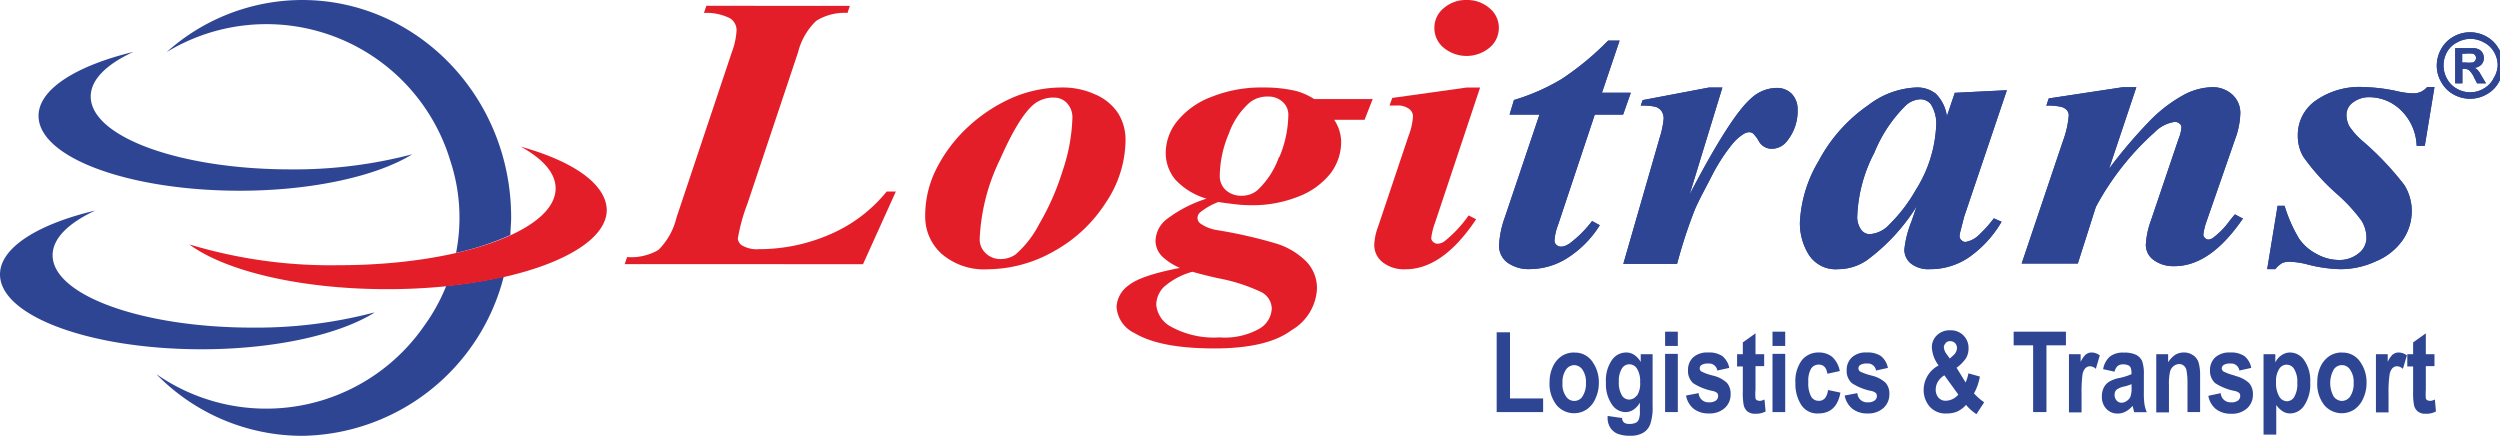 <svg version="1.1" xmlns="http://www.w3.org/2000/svg" x="0px" y="0px" viewBox="0 0 240 41.84"
     style="enable-background:new 0 0 240.31 41.84;" xml:space="preserve">

    <style type="text/css">
            .cls-1 {
                fill: #2E4594;
            }

            .cls-2 {

                fill: #E31E29;
            }

            #circle .cls-2 {
                fill: #2E4594;
            }

            #YatayAykiri.cls-2 {

                fill: #E31E29;
            }

            .cls-3 {
                fill: #2E4594
            }
        </style>
    <g id="Text">
                <path class="cls-1"
                      d="M219.05,25.26a2,2,0,0,1,.82-.13,7.83,7.83,0,0,1,1.78.29,13.6,13.6,0,0,0,3,.42,8.15,8.15,0,0,0,3.49-.78A5.84,5.84,0,0,0,230.69,23a4.92,4.92,0,0,0,.84-2.73,4.76,4.76,0,0,0-.71-2.5,28.38,28.38,0,0,0-4.06-4.27,6.78,6.78,0,0,1-1.23-1.39,2.33,2.33,0,0,1-.27-1.1,1.46,1.46,0,0,1,.63-1.18,2.56,2.56,0,0,1,1.61-.5,4.37,4.37,0,0,1,3,1.26A5,5,0,0,1,232,14h.78l.93-5.64H233a1.66,1.66,0,0,1-1.33.6,7.27,7.27,0,0,1-1.52-.2,16.6,16.6,0,0,0-3.21-.4,7.32,7.32,0,0,0-4.66,1.32A4,4,0,0,0,220.59,13a3.89,3.89,0,0,0,.55,2.08,21,21,0,0,0,3.25,3.58,16.15,16.15,0,0,1,2.3,2.5,3.14,3.14,0,0,1,.49,1.67,1.88,1.88,0,0,1-.76,1.5,2.92,2.92,0,0,1-1.92.63,4.42,4.42,0,0,1-2.07-.56,4.63,4.63,0,0,1-1.72-1.49,14,14,0,0,1-1.39-3.15h-.67l-1,6.08h.78a2.06,2.06,0,0,1,.66-.58"></path>
        <path class="cls-1"
              d="M150.58,23.43a1.31,1.31,0,0,1-.74.25.64.64,0,0,1-.42-.17.53.53,0,0,1-.19-.41,5,5,0,0,1,.34-1.5L153.1,11h2.72l.74-2.1h-2.77l1.69-5h-1.1a27.32,27.32,0,0,1-4.48,3.7,20,20,0,0,1-4.56,2L144.92,11h2.87l-3.33,9.88a9,9,0,0,0-.55,2.72,2,2,0,0,0,.79,1.6,3.5,3.5,0,0,0,2.23.63,6.75,6.75,0,0,0,3.44-1,10,10,0,0,0,3.21-3.21l-.74-.4a11,11,0,0,1-2.26,2.23"></path>
        <path class="cls-1"
              d="M172,9a2,2,0,0,0-1.44-.56,3.68,3.68,0,0,0-2.45,1q-2,1.74-5.91,9.24L165.35,8.4h-1.27L157.7,9.61l-.19.53a5.48,5.48,0,0,1,1.45.12,1.2,1.2,0,0,1,.55.41,1.27,1.27,0,0,1,.2.76,8.83,8.83,0,0,1-.38,1.79l-3.49,12.11H161a47.5,47.5,0,0,1,1.72-5.25c.4-.92,1-2,1.7-3.37a17.44,17.44,0,0,1,1.85-2.84,4.47,4.47,0,0,1,1.22-1.07,1.06,1.06,0,0,1,.44-.11.6.6,0,0,1,.36.12,3.11,3.11,0,0,1,.59.8,1.41,1.41,0,0,0,1.27.67,1.84,1.84,0,0,0,1.42-.76,4.56,4.56,0,0,0,1-3A2.14,2.14,0,0,0,172,9"></path>
        <path class="cls-1"
              d="M238,6.9a2.38,2.38,0,0,0-.23-.26.88.88,0,0,0-.24-.12,1.12,1.12,0,0,0,.68-.32.92.92,0,0,0,.24-.63,1,1,0,0,0-.13-.49.82.82,0,0,0-.32-.32,1.3,1.3,0,0,0-.53-.14h-1.77V8h.69V6.61h.18a.77.77,0,0,1,.47.14,2.23,2.23,0,0,1,.48.7l.28.55h.85l-.4-.68c-.14-.24-.22-.38-.25-.42M237.39,6a3.4,3.4,0,0,1-.74,0h-.28V5.15h.28a3.4,3.4,0,0,1,.74,0,.42.42,0,0,1,.23.16.44.44,0,0,1,.08.25.47.47,0,0,1-.08.26A.42.42,0,0,1,237.39,6Z"></path>
        <path class="cls-1"
              d="M239.88,4.69a3,3,0,0,0-1.18-1.18,3.23,3.23,0,0,0-3.15,0,3.07,3.07,0,0,0-1.19,1.18,3.28,3.28,0,0,0-.43,1.6,3.11,3.11,0,0,0,.43,1.59,3,3,0,0,0,1.17,1.18,3.26,3.26,0,0,0,1.59.42,3.21,3.21,0,0,0,1.59-.42,2.91,2.91,0,0,0,1.18-1.18,3.21,3.21,0,0,0,0-3.19m-.53,2.88a2.41,2.41,0,0,1-.95.95,2.52,2.52,0,0,1-1.27.34,2.56,2.56,0,0,1-1.28-.34,2.39,2.39,0,0,1-.94-.95,2.56,2.56,0,0,1-.34-1.28A2.59,2.59,0,0,1,234.91,5a2.29,2.29,0,0,1,1-.94,2.57,2.57,0,0,1,2.52,0,2.27,2.27,0,0,1,1,.94,2.5,2.5,0,0,1,.35,1.29A2.56,2.56,0,0,1,239.35,7.57Z"></path>
        <path class="cls-1"
              d="M215.35,21l-.8-.42c-.28.34-.49.59-.61.76a7.57,7.57,0,0,1-1.5,1.5A.86.86,0,0,1,212,23a.45.45,0,0,1-.32-.15.44.44,0,0,1-.16-.33,5.78,5.78,0,0,1,.33-1.33l2.71-7.8a7.75,7.75,0,0,0,.51-2.48,2.37,2.37,0,0,0-.78-1.84,2.78,2.78,0,0,0-1.89-.7,6.1,6.1,0,0,0-2.61.66,13.88,13.88,0,0,0-3.32,2.48,47.24,47.24,0,0,0-4,4.69l2.62-7.83h-1.29l-7.12,1.08-.23.69a5.56,5.56,0,0,1,1.43.12,1.08,1.08,0,0,1,.55.33.76.76,0,0,1,.17.52,9.33,9.33,0,0,1-.57,2.47l-3.95,11.72h5.39l1.73-5.43a26.17,26.17,0,0,1,5.64-7.17,3.35,3.35,0,0,1,1.94-1,.67.67,0,0,1,.45.16.46.46,0,0,1,.19.35,3.66,3.66,0,0,1-.28,1.13l-2.64,7.8A8,8,0,0,0,206,23.5a1.79,1.79,0,0,0,.75,1.46,3.2,3.2,0,0,0,2,.59c2.29,0,4.46-1.51,6.53-4.51"></path>
        <path class="cls-1"
              d="M188.56,20.8l4.1-12.14-5,.25-.76,2.25A3.76,3.76,0,0,0,185.84,9a2.86,2.86,0,0,0-1.9-.6,8.09,8.09,0,0,0-4.56,1.68,15.12,15.12,0,0,0-4.78,5.36,12.67,12.67,0,0,0-1.81,5.91,5.71,5.71,0,0,0,.86,3.11,3.06,3.06,0,0,0,2.81,1.38,4.9,4.9,0,0,0,2.79-.88A18.86,18.86,0,0,0,184,19.81l-.51,1.48a9.89,9.89,0,0,0-.67,2.65,1.71,1.71,0,0,0,.63,1.36,2.75,2.75,0,0,0,1.84.54,6.61,6.61,0,0,0,3.66-1.09,10.83,10.83,0,0,0,3.2-3.46l-.74-.33a12.73,12.73,0,0,1-1.52,1.68,2.38,2.38,0,0,1-1.22.59.55.55,0,0,1-.37-.17.49.49,0,0,1-.18-.38,2,2,0,0,1,.06-.4Zm-4.64-2.57a15,15,0,0,1-2.52,3.3,2.81,2.81,0,0,1-1.92.95,1,1,0,0,1-.81-.43,2.11,2.11,0,0,1-.37-1.4,14.34,14.34,0,0,1,1.64-6A13.44,13.44,0,0,1,183,10.08a2.22,2.22,0,0,1,1.35-.55,1.31,1.31,0,0,1,1,.46,3.45,3.45,0,0,1,.52,2.14A12.59,12.59,0,0,1,183.92,18.23Z"></path>
            </g>
    <g id="TextAlan_F">
                <g id="Logi">
                    <path class="cls-2"
                          d="M131.78,9.51h-5.62a6.4,6.4,0,0,0-1.67-.76,13.31,13.31,0,0,0-3.19-.35,12.85,12.85,0,0,0-5,.9,7.74,7.74,0,0,0-3.28,2.32,4.89,4.89,0,0,0-1.11,3,4,4,0,0,0,.92,2.62,6.58,6.58,0,0,0,3,1.83A12.5,12.5,0,0,0,112.06,21a2.73,2.73,0,0,0-1.13,2.15,2.14,2.14,0,0,0,.61,1.44,5.73,5.73,0,0,0,1.73,1.13q-3.78.73-4.93,1.68a2.69,2.69,0,0,0-1.15,2.07,3,3,0,0,0,1.75,2.52q2.43,1.45,7.57,1.46T124,31.69a4.87,4.87,0,0,0,2.43-4,3.69,3.69,0,0,0-1-2.56,7,7,0,0,0-2.85-1.73,45.62,45.62,0,0,0-5.68-1.3,3.83,3.83,0,0,1-1.63-.62.68.68,0,0,1-.31-.56.73.73,0,0,1,.25-.53,6.28,6.28,0,0,1,1.76-1c.61.1,1.19.17,1.72.23s1,.08,1.44.08a11.81,11.81,0,0,0,4.54-.84,7.2,7.2,0,0,0,3.08-2.24,5,5,0,0,0,1-3.07,3.88,3.88,0,0,0-.67-2.05h2.92Zm-15,17.17A17,17,0,0,1,121,28a1.83,1.83,0,0,1,1.09,1.61,2.35,2.35,0,0,1-1.18,1.94,6.75,6.75,0,0,1-3.83.84,8.54,8.54,0,0,1-4.61-1A2.66,2.66,0,0,1,111,29.25a2.5,2.5,0,0,1,.73-1.7,6.85,6.85,0,0,1,2.74-1.46C115.06,26.26,115.84,26.46,116.8,26.68Zm6-11.6a8,8,0,0,1-2.09,3.2,2.31,2.31,0,0,1-1.5.51,2.18,2.18,0,0,1-1.49-.52,1.79,1.79,0,0,1-.6-1.42,10.54,10.54,0,0,1,.86-4,7.21,7.21,0,0,1,2-3,2.69,2.69,0,0,1,1.76-.58,2,2,0,0,1,1.39.49,1.63,1.63,0,0,1,.57,1.3A10.86,10.86,0,0,1,122.82,15.08Z"></path>
                    <path class="cls-2"
                          d="M79.61,22.53a17,17,0,0,1-6.77,1.39,2.75,2.75,0,0,1-1.53-.32.87.87,0,0,1-.48-.68,17.12,17.12,0,0,1,.93-3.38L76.62,5a6.23,6.23,0,0,1,1.74-3,5.1,5.1,0,0,1,3-.76l.23-.68H67.81l-.23.68a5,5,0,0,1,2.49.51,1.34,1.34,0,0,1,.64,1.16A6.92,6.92,0,0,1,70.26,5l-5.32,15.9A6.47,6.47,0,0,1,63.2,24a5.22,5.22,0,0,1-3,.68l-.23.68H82.85L86,18.39h-.88A14.19,14.19,0,0,1,79.61,22.53Z"></path>
                    <path class="cls-2"
                          d="M107.37,10.92a4.93,4.93,0,0,0-2.22-1.85A7.41,7.41,0,0,0,102,8.4a12,12,0,0,0-4.85,1A15.25,15.25,0,0,0,93,12.12,14.16,14.16,0,0,0,90,16a9.92,9.92,0,0,0-1.18,4.75,4.78,4.78,0,0,0,1.58,3.62,6.22,6.22,0,0,0,4.44,1.48,13,13,0,0,0,6.3-1.71,13.84,13.84,0,0,0,5-4.66,10.88,10.88,0,0,0,1.91-5.92A4.83,4.83,0,0,0,107.37,10.92ZM102,16.43a24.12,24.12,0,0,1-2.22,5.05,9.87,9.87,0,0,1-2.29,2.95,2.49,2.49,0,0,1-1.45.44,2,2,0,0,1-1.4-.55,1.8,1.8,0,0,1-.59-1.38A19.22,19.22,0,0,1,96,15.31c1.24-2.81,2.35-4.61,3.34-5.37a3,3,0,0,1,1.86-.57,1.67,1.67,0,0,1,1.22.52,2,2,0,0,1,.53,1.47A17.37,17.37,0,0,1,102,16.43Z"></path>
                    <path class="cls-2"
                          d="M142.09,8.4h-1.27l-7.16,1-.27.73c.29,0,.54,0,.76,0a1.75,1.75,0,0,1,1.1.31.91.91,0,0,1,.4.71,6.41,6.41,0,0,1-.43,1.9l-2.93,8.73a5.44,5.44,0,0,0-.36,1.71,2.09,2.09,0,0,0,.81,1.69,3.31,3.31,0,0,0,2.19.67q3.58,0,6.78-4.8l-.72-.37a11.91,11.91,0,0,1-2.28,2.45,1.2,1.2,0,0,1-.72.27.62.62,0,0,1-.4-.17.5.5,0,0,1-.19-.38,6.42,6.42,0,0,1,.36-1.46Z"></path>
                    <path class="cls-2"
                          d="M143,.79A3.27,3.27,0,0,0,140.78,0a3.24,3.24,0,0,0-2.19.79,2.42,2.42,0,0,0-.89,1.9,2.45,2.45,0,0,0,.9,1.9,3.46,3.46,0,0,0,4.38,0,2.46,2.46,0,0,0,.91-1.9A2.43,2.43,0,0,0,143,.79Z"></path>
                </g>
        <g id="Trans">
                    <path class="cls-1"
                          d="M219.05,25.26a2,2,0,0,1,.82-.13,7.83,7.83,0,0,1,1.78.29,13.6,13.6,0,0,0,3,.42,8.15,8.15,0,0,0,3.49-.78A5.84,5.84,0,0,0,230.69,23a4.92,4.92,0,0,0,.84-2.73,4.76,4.76,0,0,0-.71-2.5,28.38,28.38,0,0,0-4.06-4.27,6.78,6.78,0,0,1-1.23-1.39,2.33,2.33,0,0,1-.27-1.1,1.46,1.46,0,0,1,.63-1.18,2.56,2.56,0,0,1,1.61-.5,4.37,4.37,0,0,1,3,1.26A5,5,0,0,1,232,14h.78l.93-5.64H233a1.66,1.66,0,0,1-1.33.6,7.27,7.27,0,0,1-1.52-.2,16.6,16.6,0,0,0-3.21-.4,7.32,7.32,0,0,0-4.66,1.32A4,4,0,0,0,220.59,13a3.89,3.89,0,0,0,.55,2.08,21,21,0,0,0,3.25,3.58,16.15,16.15,0,0,1,2.3,2.5,3.14,3.14,0,0,1,.49,1.67,1.88,1.88,0,0,1-.76,1.5,2.92,2.92,0,0,1-1.92.63,4.42,4.42,0,0,1-2.07-.56,4.63,4.63,0,0,1-1.72-1.49,14,14,0,0,1-1.39-3.15h-.67l-1,6.08h.78a2.06,2.06,0,0,1,.66-.58"></path>
            <path class="cls-1"
                  d="M150.58,23.43a1.31,1.31,0,0,1-.74.25.64.64,0,0,1-.42-.17.53.53,0,0,1-.19-.41,5,5,0,0,1,.34-1.5L153.1,11h2.72l.74-2.1h-2.77l1.69-5h-1.1a27.32,27.32,0,0,1-4.48,3.7,20,20,0,0,1-4.56,2L144.92,11h2.87l-3.33,9.88a9,9,0,0,0-.55,2.72,2,2,0,0,0,.79,1.6,3.5,3.5,0,0,0,2.23.63,6.75,6.75,0,0,0,3.44-1,10,10,0,0,0,3.21-3.21l-.74-.4a11,11,0,0,1-2.26,2.23"></path>
            <path class="cls-1"
                  d="M172,9a2,2,0,0,0-1.44-.56,3.68,3.68,0,0,0-2.45,1q-2,1.74-5.91,9.24L165.35,8.4h-1.27L157.7,9.61l-.19.53a5.48,5.48,0,0,1,1.45.12,1.2,1.2,0,0,1,.55.41,1.27,1.27,0,0,1,.2.76,8.83,8.83,0,0,1-.38,1.79l-3.49,12.11H161a47.5,47.5,0,0,1,1.72-5.25c.4-.92,1-2,1.7-3.37a17.44,17.44,0,0,1,1.85-2.84,4.47,4.47,0,0,1,1.22-1.07,1.06,1.06,0,0,1,.44-.11.6.6,0,0,1,.36.12,3.33,3.33,0,0,1,.59.8,1.41,1.41,0,0,0,1.27.67,1.84,1.84,0,0,0,1.42-.76,4.56,4.56,0,0,0,1-3A2.14,2.14,0,0,0,172,9"></path>
            <path class="cls-1"
                  d="M215.35,21l-.8-.42c-.28.34-.49.59-.61.76a7.57,7.57,0,0,1-1.5,1.5A.86.86,0,0,1,212,23a.45.45,0,0,1-.32-.15.44.44,0,0,1-.16-.33,5.78,5.78,0,0,1,.33-1.33l2.71-7.8a7.75,7.75,0,0,0,.51-2.48,2.37,2.37,0,0,0-.78-1.84,2.78,2.78,0,0,0-1.89-.7,6.1,6.1,0,0,0-2.61.66,13.88,13.88,0,0,0-3.32,2.48,47.24,47.24,0,0,0-4,4.69l2.62-7.83h-1.29l-7.12,1.08-.23.69a5.56,5.56,0,0,1,1.43.12,1.08,1.08,0,0,1,.55.33.76.76,0,0,1,.17.52,9.33,9.33,0,0,1-.57,2.47l-3.95,11.72h5.39l1.73-5.43a26.17,26.17,0,0,1,5.64-7.17,3.35,3.35,0,0,1,1.94-1,.67.67,0,0,1,.45.16.46.46,0,0,1,.19.35,3.66,3.66,0,0,1-.28,1.13l-2.64,7.8A8,8,0,0,0,206,23.5a1.79,1.79,0,0,0,.75,1.46,3.2,3.2,0,0,0,2,.59c2.29,0,4.46-1.51,6.53-4.51"></path>
            <path class="cls-1"
                  d="M188.56,20.8l4.1-12.14-5,.25-.76,2.25A3.76,3.76,0,0,0,185.84,9a2.86,2.86,0,0,0-1.9-.6,8.09,8.09,0,0,0-4.56,1.68,15.12,15.12,0,0,0-4.78,5.36,12.67,12.67,0,0,0-1.81,5.91,5.71,5.71,0,0,0,.86,3.11,3.06,3.06,0,0,0,2.81,1.38,4.9,4.9,0,0,0,2.79-.88A18.86,18.86,0,0,0,184,19.81l-.51,1.48a9.89,9.89,0,0,0-.67,2.65,1.71,1.71,0,0,0,.63,1.36,2.75,2.75,0,0,0,1.84.54,6.61,6.61,0,0,0,3.66-1.09,10.83,10.83,0,0,0,3.2-3.46l-.74-.33a12.73,12.73,0,0,1-1.52,1.68,2.38,2.38,0,0,1-1.22.59.55.55,0,0,1-.37-.17.49.49,0,0,1-.18-.38,2,2,0,0,1,.06-.4Zm-4.64-2.57a15,15,0,0,1-2.52,3.3,2.81,2.81,0,0,1-1.92.95,1,1,0,0,1-.81-.43,2.11,2.11,0,0,1-.37-1.4,14.34,14.34,0,0,1,1.64-6A13.44,13.44,0,0,1,183,10.08a2.22,2.22,0,0,1,1.35-.55,1.31,1.31,0,0,1,1,.46,3.45,3.45,0,0,1,.52,2.14A12.59,12.59,0,0,1,183.92,18.23Z"></path>
                </g>
        <g id="TextAlan_F">
                    <rect class="cls-1" x="159.85" y="31.84" width="1.22" height="1.37"></rect>
            <path class="cls-1"
                  d="M164.42,36.05a4.87,4.87,0,0,1-1.07-.38.36.36,0,0,1-.18-.31.4.4,0,0,1,.19-.33,1.16,1.16,0,0,1,.64-.13.79.79,0,0,1,.86.67l1.15-.25a1.93,1.93,0,0,0-.66-1.13,2.24,2.24,0,0,0-1.37-.35,2,2,0,0,0-1.44.47,1.63,1.63,0,0,0-.49,1.25,1.55,1.55,0,0,0,.5,1.23,5.36,5.36,0,0,0,1.9.75,1,1,0,0,1,.4.19.42.42,0,0,1,.09.29.53.53,0,0,1-.21.43,1,1,0,0,1-.66.17.93.93,0,0,1-1-.88l-1.21.23a2.09,2.09,0,0,0,.74,1.28,2.32,2.32,0,0,0,1.45.44,2.15,2.15,0,0,0,1.54-.53,1.74,1.74,0,0,0,.55-1.33,1.57,1.57,0,0,0-.36-1.08,2.92,2.92,0,0,0-1.38-.7"></path>
            <rect class="cls-1" x="170.16" y="33.97" width="1.22" height="5.59"></rect>
            <rect class="cls-1" x="159.85" y="33.97" width="1.22" height="5.59"></rect>
            <path class="cls-1"
                  d="M168.83,38.46a.29.29,0,0,1-.3-.21,4.21,4.21,0,0,1,0-.85V35.15h.83V34h-.83V32l-1.22.87V34h-.55v1.18h.55v2.44a6.28,6.28,0,0,0,.08,1.24,1.11,1.11,0,0,0,.37.64,1.14,1.14,0,0,0,.74.22,2,2,0,0,0,1-.22l-.11-1.15a1.2,1.2,0,0,1-.48.14"></path>
            <path class="cls-1"
                  d="M151.12,33.84a2.19,2.19,0,0,0-1.18.33,2.41,2.41,0,0,0-.85,1,3.36,3.36,0,0,0-.33,1.49,3.3,3.3,0,0,0,.67,2.23,2.2,2.2,0,0,0,2.87.43,2.4,2.4,0,0,0,.86-1.05,3.57,3.57,0,0,0,.33-1.56,3.38,3.38,0,0,0-.63-2,2,2,0,0,0-1.74-.86m.8,4.21a.94.94,0,0,1-1.58,0,2,2,0,0,1-.34-1.29,2.1,2.1,0,0,1,.33-1.28,1,1,0,0,1,.79-.44,1,1,0,0,1,.8.44,2.09,2.09,0,0,1,.33,1.27A2.17,2.17,0,0,1,151.92,38.05Z"></path>
            <path class="cls-1"
                  d="M157.51,34.75a2.06,2.06,0,0,0-.62-.68,1.37,1.37,0,0,0-.78-.23,1.66,1.66,0,0,0-1.37.73,3.44,3.44,0,0,0-.57,2.16,3.46,3.46,0,0,0,.6,2.14,1.57,1.57,0,0,0,1.29.69,1.33,1.33,0,0,0,.75-.23,2,2,0,0,0,.62-.68v.82a2.05,2.05,0,0,1-.1.78.65.65,0,0,1-.26.32,1.5,1.5,0,0,1-.65.13.87.87,0,0,1-.51-.13.61.61,0,0,1-.19-.44l-1.39-.2v.18a1.75,1.75,0,0,0,.24.92,1.56,1.56,0,0,0,.69.6,3.11,3.11,0,0,0,1.21.2,2.39,2.39,0,0,0,1.27-.28,1.58,1.58,0,0,0,.68-.82,4.88,4.88,0,0,0,.23-1.75V34h-1.14Zm-.37,3.2a.92.92,0,0,1-.75.41.81.81,0,0,1-.69-.41,2.31,2.31,0,0,1-.29-1.3,2.25,2.25,0,0,1,.29-1.27.83.83,0,0,1,.72-.41.87.87,0,0,1,.73.42,2.23,2.23,0,0,1,.3,1.29A2.1,2.1,0,0,1,157.14,38Z"></path>
            <rect class="cls-1" x="170.16" y="31.84" width="1.22" height="1.37"></rect>
            <polygon class="cls-1"
                     points="144.96 31.9 143.68 31.9 143.68 39.56 148.14 39.56 148.14 38.25 144.96 38.25 144.96 31.9"></polygon>
            <path class="cls-1"
                  d="M219.86,33.84a1.46,1.46,0,0,0-.82.25,1.82,1.82,0,0,0-.61.7V34H217.3v7.72h1.22V38.88a2.24,2.24,0,0,0,.66.63,1.33,1.33,0,0,0,.68.18,1.64,1.64,0,0,0,1.35-.77,3.64,3.64,0,0,0,.57-2.21,3.41,3.41,0,0,0-.57-2.12,1.66,1.66,0,0,0-1.35-.75m.39,4.26a.83.83,0,0,1-.7.42.88.88,0,0,1-.74-.45,2.57,2.57,0,0,1-.31-1.4,2.13,2.13,0,0,1,.3-1.25.85.85,0,0,1,.73-.41.84.84,0,0,1,.71.42,2.3,2.3,0,0,1,.3,1.32A2.44,2.44,0,0,1,220.25,38.1Z"></path>
            <path class="cls-1"
                  d="M224.82,33.84a2.16,2.16,0,0,0-1.18.33,2.5,2.5,0,0,0-.86,1,3.49,3.49,0,0,0-.32,1.49,3.3,3.3,0,0,0,.67,2.23,2.2,2.2,0,0,0,2.87.43,2.47,2.47,0,0,0,.86-1.05,3.57,3.57,0,0,0,.33-1.56,3.38,3.38,0,0,0-.63-2,2,2,0,0,0-1.74-.86m.8,4.21a1,1,0,0,1-.79.43,1,1,0,0,1-.8-.43,2.67,2.67,0,0,1,0-2.57.93.93,0,0,1,1.58,0,2,2,0,0,1,.34,1.27A2.17,2.17,0,0,1,225.62,38.05Z"></path>
            <path class="cls-1"
                  d="M214.54,36.05a4.87,4.87,0,0,1-1.07-.38.36.36,0,0,1-.18-.31.4.4,0,0,1,.19-.33,1.16,1.16,0,0,1,.64-.13.79.79,0,0,1,.86.67l1.14-.25a1.88,1.88,0,0,0-.65-1.13,2.24,2.24,0,0,0-1.37-.35,2,2,0,0,0-1.44.47,1.64,1.64,0,0,0-.5,1.25,1.56,1.56,0,0,0,.51,1.23,5.28,5.28,0,0,0,1.9.75,1,1,0,0,1,.4.19.42.42,0,0,1,.09.29.53.53,0,0,1-.21.43,1,1,0,0,1-.66.17.93.93,0,0,1-1-.88L212,38a2.09,2.09,0,0,0,.74,1.28,2.32,2.32,0,0,0,1.45.44,2.15,2.15,0,0,0,1.54-.53,1.74,1.74,0,0,0,.55-1.33,1.57,1.57,0,0,0-.36-1.08,2.92,2.92,0,0,0-1.38-.7"></path>
            <path class="cls-1"
                  d="M229.73,34a2.4,2.4,0,0,0-.51.74V34h-1.13v5.59h1.21V37.83a11.86,11.86,0,0,1,.09-1.8,1.27,1.27,0,0,1,.28-.68.61.61,0,0,1,.44-.19.89.89,0,0,1,.57.25l.38-1.29a1.3,1.3,0,0,0-.8-.28.85.85,0,0,0-.53.18"></path>
            <path class="cls-1"
                  d="M233.19,38.46a.3.3,0,0,1-.31-.21,6,6,0,0,1,0-.85V35.15h.83V34h-.83V32l-1.22.87V34h-.56v1.18h.56v2.44a6.28,6.28,0,0,0,.08,1.24,1.06,1.06,0,0,0,.37.64,1.13,1.13,0,0,0,.74.22,1.93,1.93,0,0,0,1-.22l-.1-1.15a1.2,1.2,0,0,1-.48.14"></path>
            <path class="cls-1"
                  d="M210.54,34.11a1.45,1.45,0,0,0-.89-.27,1.52,1.52,0,0,0-.84.23,2.42,2.42,0,0,0-.67.71V34H207v5.59h1.22V37a5.42,5.42,0,0,1,.1-1.31,1,1,0,0,1,.34-.54.89.89,0,0,1,.56-.2.64.64,0,0,1,.42.15.78.78,0,0,1,.26.44A6.47,6.47,0,0,1,210,36.7v2.86h1.21V36.08a4.46,4.46,0,0,0-.14-1.26,1.39,1.39,0,0,0-.51-.71"></path>
            <path class="cls-1"
                  d="M175.17,38.25a.74.74,0,0,1-.57.23.83.83,0,0,1-.73-.41,2.68,2.68,0,0,1-.27-1.41,2.28,2.28,0,0,1,.27-1.28.87.87,0,0,1,.73-.38c.46,0,.74.29.83.88l1.19-.26a2.43,2.43,0,0,0-.73-1.36,2,2,0,0,0-1.31-.42,2,2,0,0,0-1.61.75,3.38,3.38,0,0,0-.61,2.19,3.7,3.7,0,0,0,.54,2.06,1.82,1.82,0,0,0,1.66.85c1.17,0,1.88-.67,2.12-2l-1.19-.25a1.63,1.63,0,0,1-.32.83"></path>
            <path class="cls-1"
                  d="M179.66,36.05a5.3,5.3,0,0,1-1.08-.38.37.37,0,0,1-.17-.31.38.38,0,0,1,.19-.33,1.12,1.12,0,0,1,.63-.13.79.79,0,0,1,.87.67l1.14-.25a1.93,1.93,0,0,0-.66-1.13,2.22,2.22,0,0,0-1.37-.35,1.94,1.94,0,0,0-1.43.47,1.64,1.64,0,0,0-.5,1.25,1.56,1.56,0,0,0,.51,1.23,5.29,5.29,0,0,0,1.89.75.92.92,0,0,1,.4.19.42.42,0,0,1,.1.29.51.51,0,0,1-.22.43,1,1,0,0,1-.65.17.92.92,0,0,1-1-.88l-1.22.23a2.1,2.1,0,0,0,.75,1.28,2.28,2.28,0,0,0,1.45.44,2.14,2.14,0,0,0,1.53-.53,1.75,1.75,0,0,0,.56-1.33,1.57,1.57,0,0,0-.36-1.08,2.92,2.92,0,0,0-1.38-.7"></path>
            <path class="cls-1"
                  d="M189.52,37.74a5.33,5.33,0,0,0,.55-1.59l-1.1-.31a4.23,4.23,0,0,1-.27.88l-.87-1.42a3.53,3.53,0,0,0,.91-.92,1.83,1.83,0,0,0,.24-.92,1.68,1.68,0,0,0-1.75-1.75,1.73,1.73,0,0,0-1.28.47,1.57,1.57,0,0,0-.49,1.2,3.08,3.08,0,0,0,.65,1.7,2.66,2.66,0,0,0-1.44,2.36,2.44,2.44,0,0,0,.55,1.56,2,2,0,0,0,1.69.69,2.46,2.46,0,0,0,1-.19,2.61,2.61,0,0,0,.83-.63,4.37,4.37,0,0,0,1,.89l.74-1.14a5.38,5.38,0,0,1-.48-.37,6.4,6.4,0,0,1-.52-.51m-2.7-4.82a.6.6,0,0,1,.44-.17.67.67,0,0,1,.47.19.71.71,0,0,1,.18.5,1,1,0,0,1-.36.68l-.33.3-.3-.42a1.24,1.24,0,0,1-.27-.67A.53.53,0,0,1,186.82,32.92Zm0,5.55a.88.88,0,0,1-.68-.29,1.13,1.13,0,0,1-.27-.79,1.47,1.47,0,0,1,.21-.75,1.81,1.81,0,0,1,.62-.61L188,37.88A1.65,1.65,0,0,1,186.86,38.47Z"></path>
            <polygon class="cls-1"
                     points="193.31 33.15 195.18 33.15 195.18 39.56 196.46 39.56 196.46 33.15 198.33 33.15 198.33 31.84 193.31 31.84 193.31 33.15"></polygon>
            <path class="cls-1"
                  d="M205.81,37.72V36a3.74,3.74,0,0,0-.17-1.35,1.32,1.32,0,0,0-.58-.59,2.62,2.62,0,0,0-1.18-.21,2.05,2.05,0,0,0-1.32.37,2.1,2.1,0,0,0-.66,1.22l1.1.24a1.07,1.07,0,0,1,.3-.55.82.82,0,0,1,.52-.15,1.07,1.07,0,0,1,.49.09.47.47,0,0,1,.24.24,1.62,1.62,0,0,1,.07.61,5.79,5.79,0,0,1-1.17.37,3,3,0,0,0-1,.37,1.4,1.4,0,0,0-.49.56,1.81,1.81,0,0,0-.18.83,1.65,1.65,0,0,0,.43,1.2,1.44,1.44,0,0,0,1.1.45,1.55,1.55,0,0,0,.75-.19,2.26,2.26,0,0,0,.67-.55l.15.61h1.21a3.55,3.55,0,0,1-.22-.76,7,7,0,0,1-.06-1.08m-1.18-.55a2.51,2.51,0,0,1-.1.88.92.92,0,0,1-.35.42.86.86,0,0,1-.51.18.61.61,0,0,1-.48-.22.79.79,0,0,1-.19-.54.68.68,0,0,1,.17-.47,1.66,1.66,0,0,1,.74-.32,5.17,5.17,0,0,0,.72-.23Z"></path>
            <path class="cls-1"
                  d="M200.26,34a2.57,2.57,0,0,0-.52.74V34h-1.12v5.59h1.21V37.83a13.92,13.92,0,0,1,.08-1.8,1.27,1.27,0,0,1,.28-.68.65.65,0,0,1,.45-.19.85.85,0,0,1,.56.25l.38-1.29a1.27,1.27,0,0,0-.79-.28.83.83,0,0,0-.53.18"></path>
                </g>
        <g id="Register">
                    <path class="cls-1"
                          d="M238,6.9a2.38,2.38,0,0,0-.23-.26.88.88,0,0,0-.24-.12,1.12,1.12,0,0,0,.68-.32.92.92,0,0,0,.24-.63,1,1,0,0,0-.13-.49.82.82,0,0,0-.32-.32,1.3,1.3,0,0,0-.53-.14h-1.77V8h.69V6.61h.18a.77.77,0,0,1,.47.14,2.23,2.23,0,0,1,.48.7l.28.55h.85l-.4-.68c-.14-.24-.22-.38-.25-.42M237.39,6a3.4,3.4,0,0,1-.74,0h-.28V5.15h.28a3.4,3.4,0,0,1,.74,0,.42.42,0,0,1,.23.16.44.44,0,0,1,.08.25.47.47,0,0,1-.08.26A.42.42,0,0,1,237.39,6Z"></path>
            <path class="cls-1"
                  d="M239.88,4.69a3,3,0,0,0-1.18-1.18,3.23,3.23,0,0,0-3.15,0,3.07,3.07,0,0,0-1.19,1.18,3.28,3.28,0,0,0-.43,1.6,3.11,3.11,0,0,0,.43,1.59,3,3,0,0,0,1.17,1.18,3.26,3.26,0,0,0,1.59.42,3.21,3.21,0,0,0,1.59-.42,2.91,2.91,0,0,0,1.18-1.18,3.21,3.21,0,0,0,0-3.19m-.53,2.88a2.41,2.41,0,0,1-.95.95,2.52,2.52,0,0,1-1.27.34,2.56,2.56,0,0,1-1.28-.34,2.39,2.39,0,0,1-.94-.95,2.56,2.56,0,0,1-.34-1.28A2.59,2.59,0,0,1,234.91,5a2.29,2.29,0,0,1,1-.94,2.57,2.57,0,0,1,2.52,0,2.27,2.27,0,0,1,1,.94,2.5,2.5,0,0,1,.35,1.29A2.56,2.56,0,0,1,239.35,7.57Z"></path>
                </g>

            </g>
    <g id="circle">

                <path class="cls-2"
                      d="M35.92,30a44.54,44.54,0,0,1-11.69,1.45c-10.59,0-19.18-3.11-19.18-6.95,0-1.62,1.54-3.1,4.1-4.29C3.66,21.51,0,23.77,0,26.34c0,4,8.66,7.19,19.34,7.19,7.05,0,13.2-1.41,16.58-3.5"></path>
        <path class="cls-2"
              d="M23,18.31c7,0,13.2-1.41,16.58-3.5a44.59,44.59,0,0,1-11.69,1.45c-10.6,0-19.18-3.12-19.18-7,0-1.62,1.53-3.1,4.1-4.28C7.36,6.3,3.7,8.55,3.7,11.12c0,4,8.65,7.19,19.34,7.19"></path>
        <g id="DikeyAykiri">
                    <path class="cls-2 "
                          d="M29,0A19.54,19.54,0,0,0,16,5,18.44,18.44,0,0,1,43.23,15.43a17.45,17.45,0,0,1,.55,8.85A26.94,26.94,0,0,0,49,22.56c0-.54.07-1.09.07-1.64C49.1,9.36,40.09,0,29,0Z"></path>
            <path class="cls-2"
                  d="M40.72,31.28A18.44,18.44,0,0,1,15,35.91a19.58,19.58,0,0,0,14,5.93A20.28,20.28,0,0,0,48.36,26.55a44.88,44.88,0,0,1-5.52.89A17.72,17.72,0,0,1,40.72,31.28Z"></path>
                </g>
        <path id="YatayAykiri" class="cls-2 cls-22"
              d="M50,14.08c2.11,1.16,3.34,2.53,3.34,4,0,4.08-9.33,7.38-20.83,7.38a46.79,46.79,0,0,1-14.34-2c3.42,2.54,10.61,4.3,19,4.3,11.64,0,21.08-3.41,21.08-7.62C58.18,17.65,55,15.47,50,14.08Z"></path>

            </g>
        </svg>